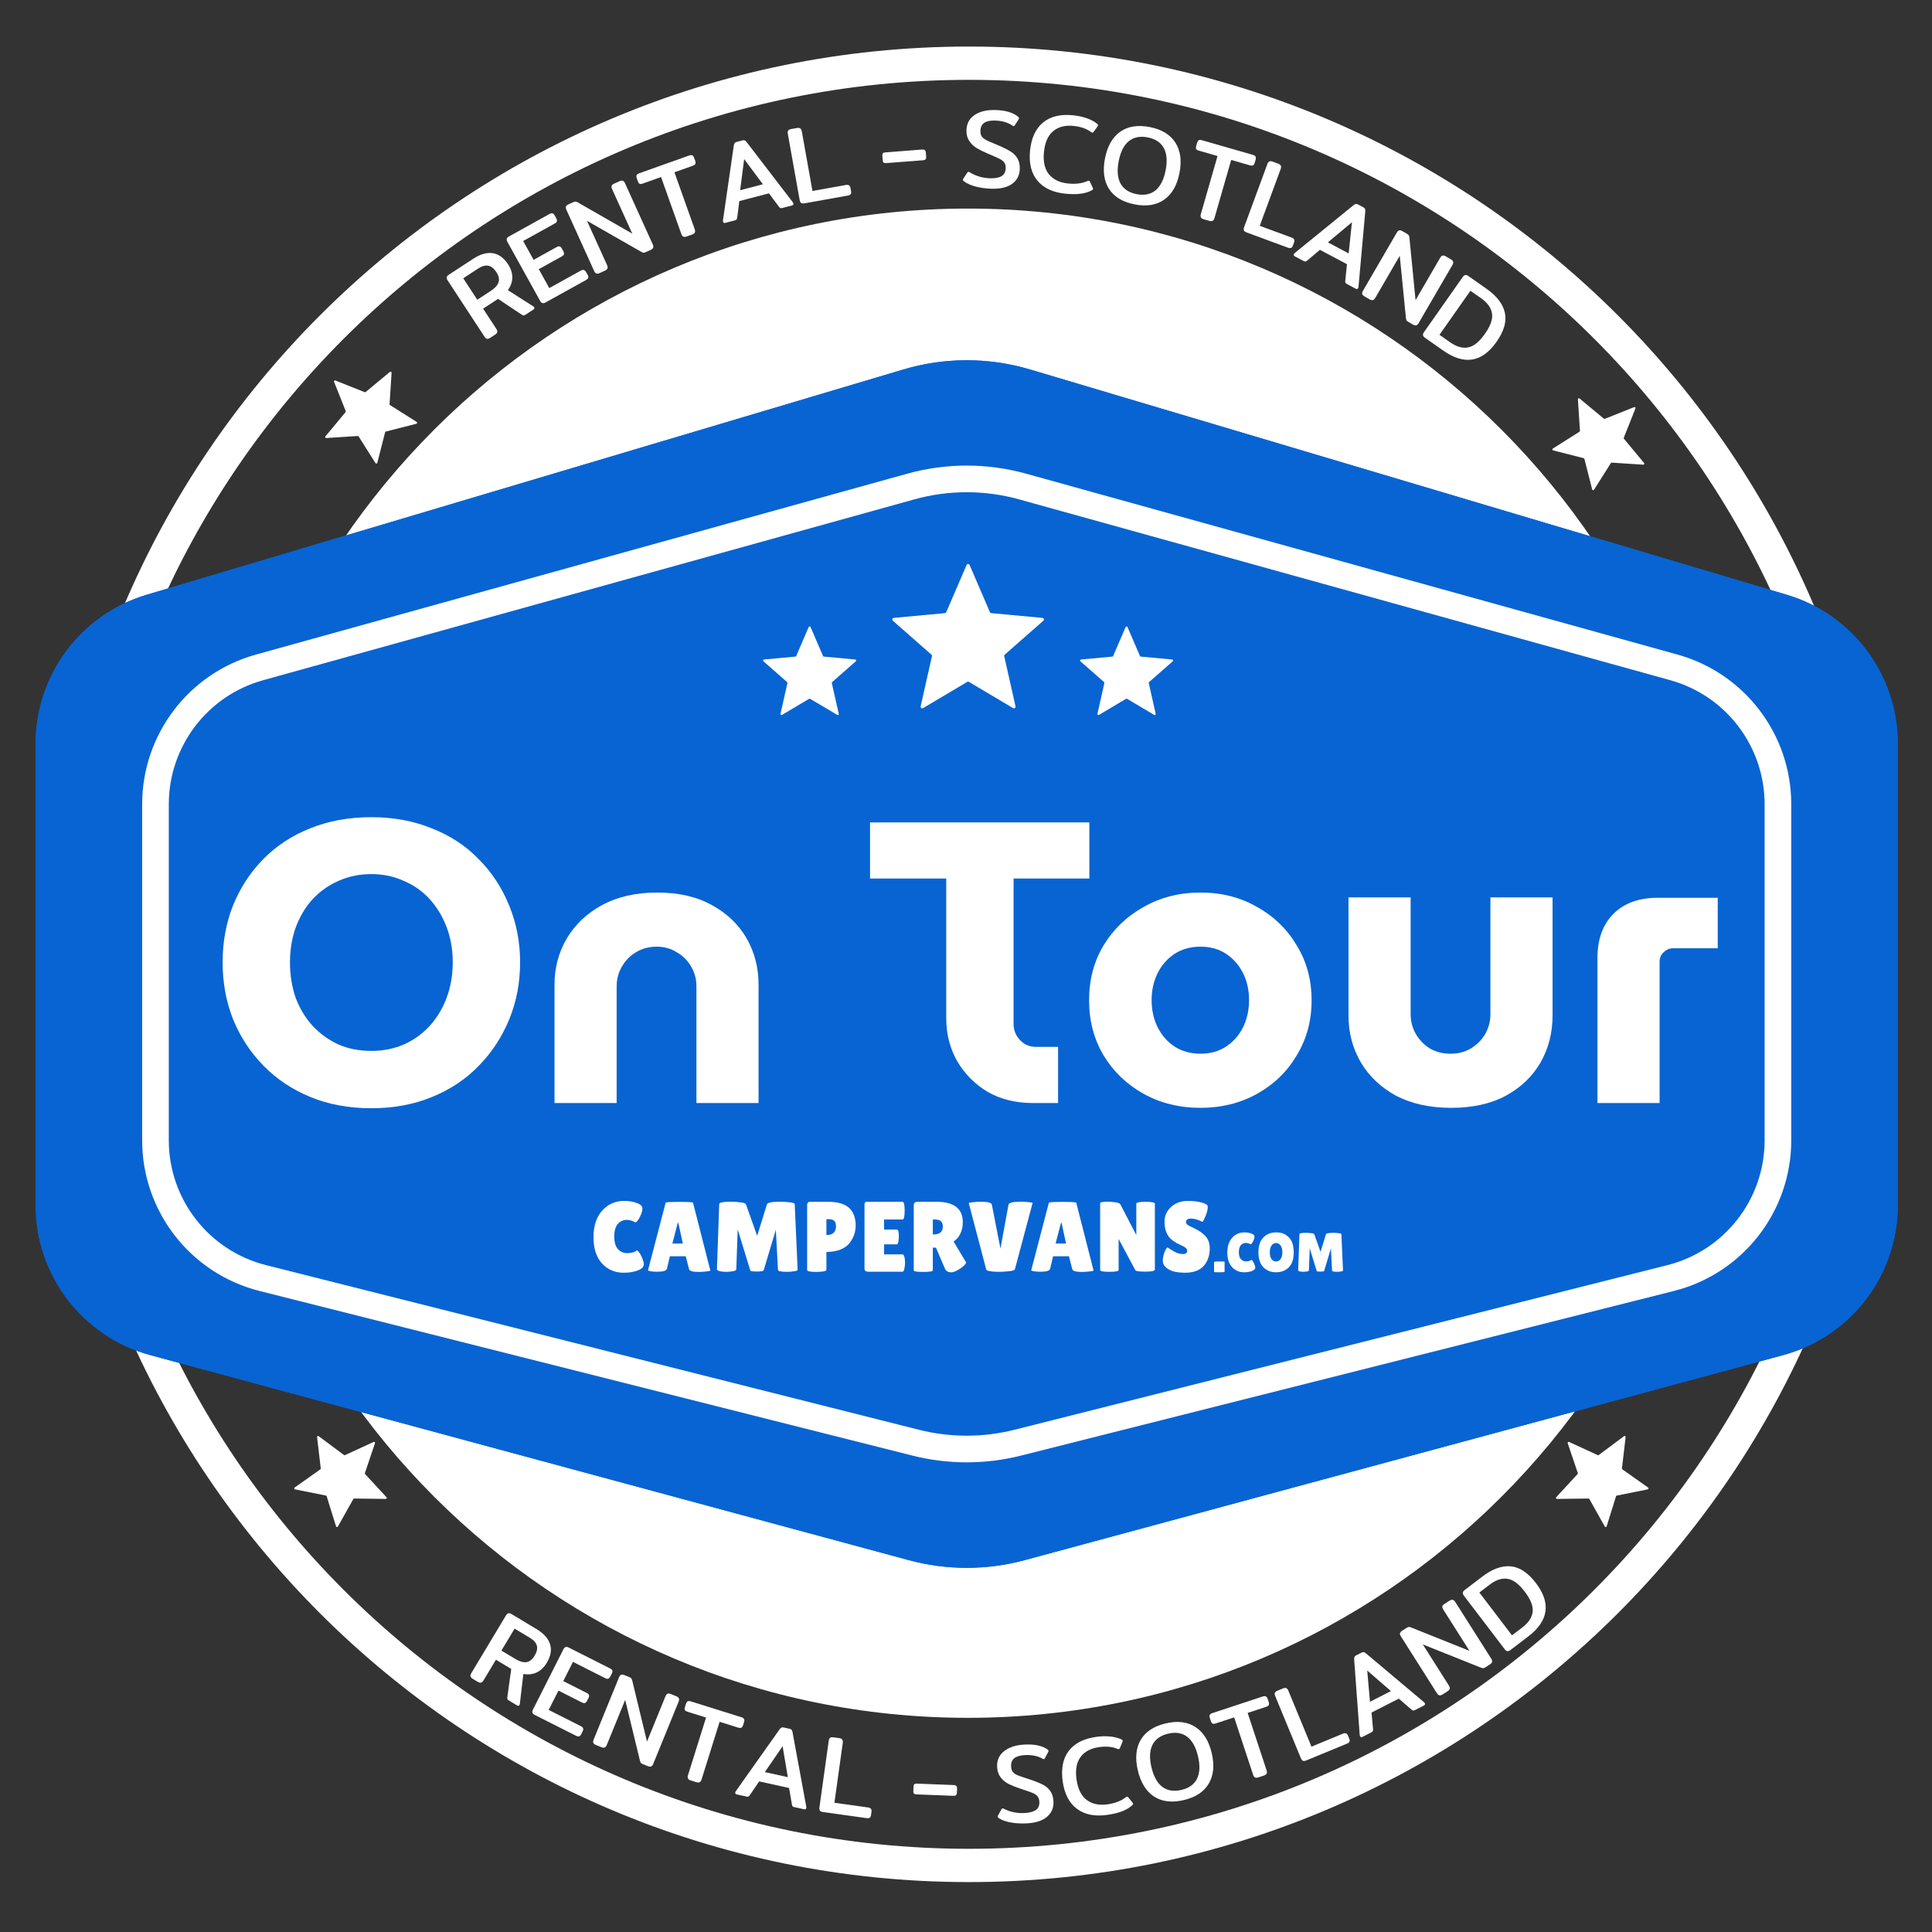 <?xml version="1.0" encoding="UTF-8"?>
<svg xmlns="http://www.w3.org/2000/svg" width="188" height="188" viewBox="0 0 188 188" fill="none">
  <rect x="0" y="0" width="188" height="188" fill="#333333" stroke="none"/>
  <g id="Frame 607">
    <g id="LOGO Dark Blue">
      <path id="Ellipse 155" d="M167.609 93.728C167.609 134.284 134.732 167.16 94.177 167.16C53.621 167.16 20.744 134.284 20.744 93.728C20.744 53.173 53.621 20.296 94.177 20.296C134.732 20.296 167.609 53.173 167.609 93.728Z" fill="white"></path>
      <path id="Ellipse 154 (Stroke)" fill-rule="evenodd" clip-rule="evenodd" d="M183.592 93.837C183.592 143.159 143.608 183.143 94.285 183.143C44.963 183.143 4.979 143.159 4.979 93.837C4.979 44.514 44.963 4.53 94.285 4.53C143.608 4.53 183.592 44.514 183.592 93.837ZM94.285 179.904C141.819 179.904 180.352 141.37 180.352 93.837C180.352 46.303 141.819 7.77 94.285 7.77C46.752 7.77 8.218 46.303 8.218 93.837C8.218 141.37 46.752 179.904 94.285 179.904Z" fill="white"></path>
      <path id="Rectangle 326" d="M3.467 72.366C3.467 65.677 7.862 59.784 14.272 57.876L87.907 35.954C91.928 34.757 96.211 34.757 100.232 35.954L173.868 57.876C180.278 59.784 184.672 65.677 184.672 72.366V117.273C184.672 124.104 180.093 130.086 173.499 131.868L99.706 151.816C96.015 152.813 92.125 152.813 88.434 151.815L14.641 131.868C8.047 130.086 3.467 124.104 3.467 117.273V72.366Z" fill="#0864D2"></path>
      <path id="Rectangle 324 (Stroke)" fill-rule="evenodd" clip-rule="evenodd" d="M181.433 117.273V72.366C181.433 67.111 177.98 62.48 172.943 60.981L99.308 39.059C95.89 38.042 92.25 38.042 88.832 39.059L15.197 60.981C10.16 62.48 6.707 67.111 6.707 72.366V117.273C6.707 122.64 10.305 127.34 15.486 128.741L89.279 148.688C92.417 149.536 95.723 149.536 98.86 148.688L172.654 128.741C177.834 127.34 181.433 122.64 181.433 117.273ZM14.272 57.876C7.862 59.784 3.467 65.677 3.467 72.366V117.273C3.467 124.104 8.047 130.086 14.641 131.868L88.434 151.815C92.125 152.813 96.015 152.813 99.706 151.816L173.499 131.868C180.093 130.086 184.672 124.104 184.672 117.273V72.366C184.672 65.677 180.278 59.784 173.868 57.876L100.232 35.954C96.211 34.757 91.928 34.757 87.907 35.954L14.272 57.876Z" fill="#0864D2"></path>
      <path id="Rectangle 327" d="M13.833 78.262C13.833 71.47 18.362 65.512 24.906 63.695L88.29 46.093C92.071 45.043 96.067 45.043 99.848 46.093L163.231 63.695C169.775 65.512 174.304 71.47 174.304 78.262V110.962C174.304 117.888 169.598 123.928 162.882 125.622L99.349 141.642C95.883 142.516 92.254 142.516 88.788 141.642L25.255 125.622C18.539 123.928 13.833 117.888 13.833 110.962V78.262Z" fill="#0864D2"></path>
      <path id="Rectangle 325 (Stroke)" fill-rule="evenodd" clip-rule="evenodd" d="M171.712 110.962V78.262C171.712 72.635 167.96 67.698 162.538 66.192L99.154 48.59C95.827 47.666 92.311 47.666 88.983 48.59L25.6 66.192C20.177 67.698 16.425 72.635 16.425 78.262V110.962C16.425 116.701 20.324 121.706 25.889 123.109L89.422 139.129C92.472 139.898 95.665 139.898 98.716 139.129L162.249 123.109C167.813 121.706 171.712 116.701 171.712 110.962ZM24.906 63.695C18.362 65.512 13.833 71.47 13.833 78.262V110.962C13.833 117.888 18.539 123.928 25.255 125.622L88.788 141.642C92.254 142.516 95.883 142.516 99.349 141.642L162.882 125.622C169.598 123.928 174.304 117.888 174.304 110.962V78.262C174.304 71.47 169.775 65.512 163.231 63.695L99.848 46.093C96.067 45.043 92.071 45.043 88.29 46.093L24.906 63.695Z" fill="white"></path>
      <g id="On Tour">
        <path d="M36.136 107.841C33.952 107.841 31.975 107.477 30.206 106.749C28.438 106.021 26.916 105.006 25.642 103.706C24.368 102.405 23.379 100.897 22.677 99.18C22.001 97.464 21.663 95.617 21.663 93.641C21.663 91.664 22.001 89.818 22.677 88.101C23.379 86.385 24.355 84.889 25.603 83.615C26.878 82.314 28.399 81.313 30.168 80.611C31.962 79.883 33.952 79.519 36.136 79.519C38.295 79.519 40.258 79.883 42.027 80.611C43.822 81.313 45.343 82.314 46.592 83.615C47.866 84.889 48.854 86.398 49.556 88.14C50.259 89.857 50.61 91.69 50.61 93.641C50.61 95.617 50.259 97.464 49.556 99.18C48.854 100.897 47.866 102.405 46.592 103.706C45.343 105.006 43.822 106.021 42.027 106.749C40.258 107.477 38.295 107.841 36.136 107.841ZM36.136 102.262C37.281 102.262 38.334 102.054 39.296 101.638C40.285 101.196 41.13 100.585 41.832 99.805C42.534 99.025 43.08 98.114 43.471 97.074C43.861 96.007 44.056 94.863 44.056 93.641C44.056 92.418 43.861 91.287 43.471 90.247C43.08 89.207 42.534 88.296 41.832 87.516C41.13 86.736 40.285 86.138 39.296 85.721C38.334 85.279 37.281 85.058 36.136 85.058C34.966 85.058 33.9 85.279 32.937 85.721C31.975 86.138 31.13 86.736 30.402 87.516C29.699 88.296 29.153 89.219 28.763 90.286C28.399 91.326 28.217 92.445 28.217 93.641C28.217 94.863 28.399 96.007 28.763 97.074C29.153 98.114 29.699 99.025 30.402 99.805C31.13 100.585 31.975 101.196 32.937 101.638C33.9 102.054 34.966 102.262 36.136 102.262Z" fill="white"></path>
        <path d="M53.958 107.334V95.826C53.958 94.161 54.361 92.653 55.167 91.3C55.974 89.948 57.118 88.868 58.6 88.062C60.109 87.256 61.89 86.853 63.945 86.853C66.026 86.853 67.794 87.256 69.251 88.062C70.733 88.868 71.864 89.948 72.645 91.3C73.425 92.653 73.815 94.161 73.815 95.826V107.334H67.768V95.981C67.768 95.279 67.599 94.642 67.261 94.07C66.923 93.472 66.455 93.004 65.857 92.665C65.284 92.301 64.634 92.119 63.906 92.119C63.152 92.119 62.476 92.301 61.877 92.665C61.305 93.004 60.85 93.472 60.512 94.07C60.174 94.642 60.005 95.279 60.005 95.981V107.334H53.958Z" fill="white"></path>
        <path d="M100.502 107.334C98.838 107.334 97.368 106.97 96.094 106.242C94.845 105.487 93.857 104.486 93.129 103.238C92.427 101.989 92.076 100.598 92.076 99.064V85.487H84.663V80.026H106.003V85.487H98.63V99.649C98.63 100.247 98.838 100.767 99.254 101.209C99.67 101.651 100.19 101.872 100.814 101.872H102.96V107.334H100.502Z" fill="white"></path>
        <path d="M116.822 107.802C114.768 107.802 112.921 107.347 111.283 106.437C109.644 105.526 108.344 104.278 107.382 102.692C106.445 101.105 105.977 99.324 105.977 97.347C105.977 95.344 106.445 93.563 107.382 92.002C108.344 90.416 109.644 89.168 111.283 88.257C112.921 87.321 114.768 86.853 116.822 86.853C118.877 86.853 120.711 87.321 122.323 88.257C123.962 89.168 125.249 90.416 126.185 92.002C127.148 93.563 127.629 95.344 127.629 97.347C127.629 99.324 127.148 101.105 126.185 102.692C125.249 104.278 123.962 105.526 122.323 106.437C120.685 107.347 118.851 107.802 116.822 107.802ZM116.822 102.536C117.785 102.536 118.617 102.301 119.319 101.833C120.021 101.365 120.568 100.741 120.958 99.961C121.348 99.18 121.543 98.296 121.543 97.308C121.543 96.346 121.348 95.474 120.958 94.694C120.568 93.914 120.021 93.29 119.319 92.822C118.617 92.353 117.785 92.119 116.822 92.119C115.86 92.119 115.015 92.353 114.287 92.822C113.584 93.29 113.038 93.914 112.648 94.694C112.258 95.474 112.063 96.346 112.063 97.308C112.063 98.296 112.258 99.18 112.648 99.961C113.038 100.741 113.584 101.365 114.287 101.833C115.015 102.301 115.86 102.536 116.822 102.536Z" fill="white"></path>
        <path d="M141.207 107.802C139.152 107.802 137.371 107.412 135.862 106.632C134.38 105.826 133.235 104.746 132.429 103.394C131.623 102.015 131.22 100.494 131.22 98.829V87.321H137.266V98.673C137.266 99.376 137.436 100.026 137.774 100.624C138.112 101.196 138.567 101.664 139.139 102.028C139.737 102.366 140.413 102.536 141.168 102.536C141.896 102.536 142.546 102.366 143.118 102.028C143.716 101.664 144.185 101.196 144.523 100.624C144.861 100.026 145.03 99.376 145.03 98.673V87.321H151.077V98.829C151.077 100.494 150.687 102.015 149.906 103.394C149.126 104.746 147.995 105.826 146.512 106.632C145.056 107.412 143.287 107.802 141.207 107.802Z" fill="white"></path>
        <path d="M155.446 107.334V93.212C155.446 91.391 155.966 89.961 157.006 88.92C158.047 87.88 159.49 87.36 161.337 87.36H167.15V92.275H162.819C162.455 92.275 162.143 92.406 161.883 92.665C161.623 92.9 161.493 93.212 161.493 93.602V107.334H155.446Z" fill="white"></path>
      </g>
      <path id="Star 50" d="M94.056 54.978C94.112 54.85 94.294 54.85 94.35 54.978L96.326 59.568C96.349 59.621 96.4 59.658 96.458 59.664L101.433 60.125C101.573 60.138 101.629 60.312 101.524 60.404L97.77 63.702C97.726 63.741 97.707 63.8 97.72 63.857L98.818 68.732C98.849 68.868 98.701 68.976 98.581 68.904L94.284 66.353C94.234 66.323 94.171 66.323 94.121 66.353L89.825 68.904C89.704 68.976 89.556 68.868 89.587 68.732L90.686 63.857C90.699 63.8 90.679 63.741 90.635 63.702L86.882 60.404C86.776 60.312 86.833 60.138 86.972 60.125L91.948 59.664C92.006 59.658 92.056 59.621 92.08 59.568L94.056 54.978Z" fill="white"></path>
      <path id="Star 51" d="M78.693 61.016C78.727 60.937 78.84 60.937 78.874 61.016L80.087 63.834C80.101 63.867 80.132 63.89 80.168 63.893L83.223 64.176C83.309 64.184 83.344 64.291 83.279 64.348L80.974 66.373C80.947 66.396 80.935 66.433 80.943 66.468L81.618 69.461C81.636 69.545 81.546 69.611 81.472 69.567L78.834 68.001C78.803 67.982 78.764 67.982 78.733 68.001L76.095 69.567C76.021 69.611 75.93 69.545 75.949 69.461L76.624 66.468C76.632 66.433 76.62 66.396 76.593 66.373L74.288 64.348C74.223 64.291 74.258 64.184 74.344 64.176L77.399 63.893C77.434 63.89 77.466 63.867 77.48 63.834L78.693 61.016Z" fill="white"></path>
      <path id="Star 52" d="M32.507 37.154C32.475 37.074 32.554 36.994 32.635 37.026L35.485 38.161C35.519 38.174 35.556 38.168 35.584 38.145L37.945 36.185C38.011 36.13 38.111 36.181 38.105 36.267L37.907 39.329C37.905 39.365 37.922 39.399 37.953 39.418L40.546 41.057C40.619 41.103 40.602 41.214 40.518 41.236L37.545 41.993C37.51 42.002 37.483 42.029 37.474 42.064L36.716 45.037C36.695 45.121 36.584 45.138 36.538 45.066L34.899 42.472C34.88 42.442 34.845 42.424 34.81 42.427L31.748 42.625C31.662 42.63 31.611 42.53 31.666 42.464L33.626 40.103C33.649 40.076 33.655 40.038 33.642 40.004L32.507 37.154Z" fill="white"></path>
      <path id="Star 53" d="M159.143 39.746C159.175 39.666 159.095 39.586 159.015 39.618L156.165 40.753C156.131 40.766 156.093 40.76 156.066 40.737L153.705 38.777C153.639 38.722 153.539 38.773 153.544 38.859L153.743 41.921C153.745 41.957 153.727 41.991 153.697 42.01L151.104 43.65C151.031 43.696 151.048 43.806 151.132 43.828L154.105 44.585C154.14 44.594 154.167 44.621 154.176 44.656L154.934 47.629C154.955 47.713 155.066 47.73 155.112 47.657L156.751 45.064C156.77 45.034 156.804 45.016 156.84 45.019L159.902 45.217C159.988 45.222 160.039 45.122 159.984 45.056L158.024 42.695C158.001 42.668 157.995 42.63 158.008 42.596L159.143 39.746Z" fill="white"></path>
      <path id="Star 54" d="M158.187 139.842C158.197 139.756 158.1 139.7 158.031 139.751L155.571 141.585C155.542 141.607 155.504 141.611 155.471 141.596L152.684 140.313C152.606 140.277 152.522 140.352 152.55 140.434L153.534 143.34C153.545 143.374 153.537 143.412 153.513 143.438L151.432 145.693C151.374 145.756 151.419 145.859 151.506 145.858L154.574 145.82C154.609 145.82 154.643 145.839 154.66 145.87L156.162 148.546C156.204 148.621 156.315 148.609 156.341 148.527L157.253 145.598C157.264 145.563 157.293 145.538 157.328 145.531L160.337 144.929C160.421 144.913 160.444 144.803 160.374 144.753L157.87 142.98C157.841 142.96 157.825 142.924 157.829 142.889L158.187 139.842Z" fill="white"></path>
      <path id="Star 55" d="M30.854 139.842C30.844 139.756 30.941 139.7 31.01 139.751L33.47 141.585C33.499 141.607 33.537 141.611 33.569 141.596L36.357 140.313C36.435 140.277 36.518 140.352 36.491 140.434L35.507 143.34C35.495 143.374 35.504 143.412 35.528 143.438L37.609 145.693C37.667 145.756 37.621 145.859 37.535 145.858L34.467 145.82C34.431 145.82 34.398 145.839 34.381 145.87L32.879 148.546C32.837 148.621 32.725 148.609 32.7 148.527L31.788 145.598C31.777 145.563 31.748 145.538 31.713 145.531L28.704 144.929C28.62 144.913 28.597 144.803 28.667 144.753L31.171 142.98C31.2 142.96 31.216 142.924 31.212 142.889L30.854 139.842Z" fill="white"></path>
      <path id="Star 56" d="M109.534 61.016C109.568 60.937 109.68 60.937 109.715 61.016L110.928 63.834C110.942 63.867 110.973 63.89 111.009 63.893L114.064 64.176C114.15 64.184 114.185 64.291 114.12 64.348L111.815 66.373C111.788 66.396 111.776 66.433 111.784 66.468L112.458 69.461C112.477 69.545 112.387 69.611 112.313 69.567L109.674 68.001C109.644 67.982 109.605 67.982 109.574 68.001L106.936 69.567C106.862 69.611 106.771 69.545 106.79 69.461L107.465 66.468C107.473 66.433 107.461 66.396 107.434 66.373L105.129 64.348C105.064 64.291 105.099 64.184 105.185 64.176L108.24 63.893C108.275 63.89 108.307 63.867 108.321 63.834L109.534 61.016Z" fill="white"></path>
      <g id="campervans.com">
        <path d="M60.726 116.859C61.199 116.859 61.614 116.927 61.97 117.063C62.333 117.192 62.514 117.371 62.514 117.597C62.514 117.824 62.427 118.106 62.252 118.443C62.083 118.773 61.941 118.939 61.824 118.939C61.792 118.939 61.753 118.922 61.708 118.89C61.669 118.851 61.572 118.812 61.416 118.773C61.267 118.728 61.137 118.705 61.027 118.705C60.651 118.705 60.347 118.838 60.114 119.104C59.887 119.369 59.773 119.778 59.773 120.328C59.773 120.873 59.89 121.278 60.123 121.543C60.363 121.809 60.664 121.942 61.027 121.942C61.176 121.942 61.342 121.922 61.523 121.883C61.711 121.838 61.844 121.777 61.921 121.699C61.934 121.686 61.96 121.679 61.999 121.679C62.038 121.679 62.109 121.754 62.213 121.903C62.323 122.045 62.424 122.237 62.514 122.476C62.605 122.71 62.65 122.891 62.65 123.021C62.65 123.273 62.456 123.474 62.067 123.623C61.678 123.772 61.218 123.847 60.687 123.847C59.832 123.847 59.129 123.545 58.578 122.943C58.027 122.34 57.752 121.491 57.752 120.396C57.752 119.295 58.034 118.43 58.597 117.801C59.168 117.173 59.877 116.859 60.726 116.859Z" fill="white"></path>
        <path d="M67.962 123.769C67.398 123.769 67.094 123.678 67.049 123.497L66.728 122.243H65.183L64.901 123.448C64.862 123.649 64.551 123.75 63.968 123.75C63.657 123.75 63.427 123.733 63.278 123.701C63.129 123.662 63.054 123.633 63.054 123.613L64.774 117.034C64.774 116.982 65.218 116.956 66.106 116.956C66.993 116.956 67.437 116.982 67.437 117.034L69.119 123.623C69.119 123.669 68.97 123.704 68.672 123.73C68.374 123.756 68.137 123.769 67.962 123.769ZM65.426 121.009H66.446L66.009 118.997H65.95L65.426 121.009Z" fill="white"></path>
        <path d="M76.566 123.759C75.99 123.759 75.701 123.694 75.701 123.565L75.497 119.668L74.311 123.613C74.285 123.691 74.065 123.73 73.65 123.73C73.236 123.73 73.022 123.694 73.009 123.623L71.784 119.629L71.648 123.507C71.642 123.604 71.519 123.672 71.279 123.711C71.039 123.743 70.838 123.759 70.677 123.759C70.521 123.759 70.369 123.75 70.22 123.73C69.909 123.685 69.756 123.604 69.763 123.487L69.986 117.17C69.986 117.014 70.382 116.937 71.172 116.937C71.405 116.937 71.691 116.956 72.027 116.995C72.364 117.027 72.552 117.095 72.591 117.199L73.68 120.26L74.632 117.189C74.69 117.021 75.138 116.937 75.973 116.937C76.213 116.937 76.498 116.956 76.829 116.995C77.165 117.027 77.334 117.089 77.334 117.179L77.616 123.555C77.616 123.626 77.49 123.678 77.237 123.711C76.984 123.743 76.76 123.759 76.566 123.759Z" fill="white"></path>
        <path d="M79.426 123.769C78.836 123.769 78.541 123.704 78.541 123.575V117.277C78.541 117.056 78.642 116.946 78.843 116.946H80.553C81.512 116.946 82.202 117.144 82.623 117.539C83.051 117.934 83.265 118.508 83.265 119.259C83.265 119.881 83.064 120.452 82.662 120.97C82.461 121.229 82.166 121.436 81.778 121.592C81.389 121.747 80.935 121.825 80.417 121.825V123.565C80.417 123.643 80.294 123.698 80.048 123.73C79.808 123.756 79.601 123.769 79.426 123.769ZM80.417 118.637V120.173H80.543C80.77 120.173 80.961 120.102 81.117 119.959C81.272 119.817 81.35 119.616 81.35 119.357C81.35 119.097 81.295 118.913 81.185 118.803C81.081 118.692 80.893 118.637 80.621 118.637H80.417Z" fill="white"></path>
        <path d="M87.282 119.648C87.405 119.648 87.466 119.875 87.466 120.328C87.466 120.464 87.45 120.626 87.418 120.814C87.392 120.996 87.34 121.087 87.262 121.087H86.028V122.058H87.816C87.926 122.058 88.001 122.201 88.04 122.486C88.059 122.609 88.069 122.742 88.069 122.885C88.069 123.021 88.049 123.199 88.011 123.419C87.972 123.639 87.907 123.75 87.816 123.75H84.492C84.246 123.75 84.123 123.649 84.123 123.448V117.199C84.123 117.03 84.198 116.946 84.347 116.946H87.826C87.962 116.946 88.03 117.235 88.03 117.811C88.03 118.381 87.962 118.666 87.826 118.666H86.028V119.648H87.282Z" fill="white"></path>
        <path d="M90.772 123.613C90.772 123.717 90.465 123.769 89.849 123.769C89.227 123.769 88.916 123.72 88.916 123.623V117.286C88.916 117.06 89.036 116.946 89.276 116.946H91.132C92.836 116.946 93.688 117.61 93.688 118.939C93.688 119.34 93.61 119.706 93.455 120.037C93.299 120.361 93.079 120.62 92.794 120.814L94.019 122.855C93.967 123.011 93.798 123.189 93.513 123.39C93.124 123.669 92.804 123.808 92.551 123.808C92.298 123.808 92.11 123.717 91.987 123.536L91.074 121.407H90.772V123.613ZM90.772 118.666V120.124H90.821C91.436 120.124 91.744 119.868 91.744 119.357C91.744 119.123 91.683 118.952 91.56 118.841C91.443 118.725 91.249 118.666 90.977 118.666H90.772Z" fill="white"></path>
        <path d="M94.27 117.073C94.27 117.04 94.409 117.011 94.688 116.985C94.973 116.953 95.206 116.937 95.387 116.937C96.107 116.937 96.482 117.03 96.515 117.218L97.351 121.495L98.138 117.218C98.177 117.03 98.579 116.937 99.343 116.937C99.531 116.937 99.767 116.949 100.052 116.975C100.338 117.001 100.48 117.03 100.48 117.063L98.76 123.497C98.734 123.6 98.543 123.669 98.186 123.701C97.636 123.759 97.134 123.772 96.68 123.74C96.233 123.701 95.996 123.636 95.971 123.545L94.27 117.073Z" fill="white"></path>
        <path d="M105.253 123.769C104.689 123.769 104.385 123.678 104.339 123.497L104.019 122.243H102.473L102.192 123.448C102.153 123.649 101.842 123.75 101.259 123.75C100.948 123.75 100.718 123.733 100.569 123.701C100.419 123.662 100.345 123.633 100.345 123.613L102.065 117.034C102.065 116.982 102.509 116.956 103.397 116.956C104.284 116.956 104.728 116.982 104.728 117.034L106.41 123.623C106.41 123.669 106.261 123.704 105.963 123.73C105.664 123.756 105.428 123.769 105.253 123.769ZM102.716 121.009H103.737L103.3 118.997H103.241L102.716 121.009Z" fill="white"></path>
        <path d="M112.38 123.536C112.38 123.672 112.075 123.74 111.466 123.74C110.857 123.74 110.527 123.691 110.475 123.594L108.852 120.562V123.584C108.852 123.701 108.55 123.759 107.948 123.759C107.352 123.759 107.054 123.701 107.054 123.584V117.082C107.054 116.985 107.31 116.937 107.822 116.937C108.022 116.937 108.256 116.956 108.521 116.995C108.793 117.027 108.959 117.092 109.017 117.189L110.572 120.183V117.131C110.572 117.008 110.873 116.946 111.476 116.946C112.078 116.946 112.38 117.008 112.38 117.131V123.536Z" fill="white"></path>
        <path d="M113.609 121.378C113.732 121.475 113.942 121.608 114.24 121.777C114.545 121.945 114.833 122.029 115.105 122.029C115.384 122.029 115.523 121.922 115.523 121.709C115.523 121.611 115.484 121.527 115.407 121.456C115.329 121.378 115.186 121.291 114.979 121.193C114.772 121.096 114.616 121.022 114.512 120.97C114.409 120.912 114.269 120.821 114.095 120.698C113.926 120.568 113.796 120.435 113.706 120.299C113.447 119.93 113.317 119.46 113.317 118.89C113.317 118.32 113.528 117.84 113.949 117.452C114.376 117.056 114.934 116.859 115.62 116.859C116.087 116.859 116.518 116.911 116.913 117.014C117.308 117.111 117.512 117.241 117.525 117.403C117.525 117.422 117.525 117.442 117.525 117.461C117.525 117.688 117.454 117.976 117.311 118.326C117.169 118.67 117.069 118.861 117.01 118.9C116.596 118.686 116.223 118.579 115.893 118.579C115.569 118.579 115.407 118.696 115.407 118.929C115.407 119.071 115.526 119.198 115.766 119.308C115.818 119.334 115.893 119.369 115.99 119.415C116.087 119.46 116.197 119.515 116.32 119.58C116.45 119.638 116.586 119.716 116.728 119.813C116.877 119.904 117.036 120.027 117.205 120.183C117.548 120.507 117.72 120.934 117.72 121.466C117.72 122.159 117.529 122.726 117.146 123.166C116.764 123.607 116.174 123.834 115.377 123.847C114.989 123.847 114.636 123.814 114.318 123.75C114.007 123.685 113.735 123.558 113.502 123.37C113.268 123.183 113.152 122.956 113.152 122.69C113.152 122.424 113.2 122.162 113.298 121.903C113.395 121.637 113.498 121.462 113.609 121.378Z" fill="white"></path>
        <path d="M119.162 123.766C119.162 123.791 118.991 123.803 118.649 123.803C118.31 123.803 118.141 123.793 118.141 123.771V122.799C118.141 122.767 118.31 122.751 118.649 122.751C118.991 122.751 119.162 122.76 119.162 122.778V123.766Z" fill="white"></path>
        <path d="M121.081 119.921C121.344 119.921 121.574 119.959 121.772 120.035C121.974 120.107 122.075 120.206 122.075 120.332C122.075 120.458 122.026 120.614 121.929 120.801C121.835 120.985 121.756 121.077 121.691 121.077C121.673 121.077 121.652 121.068 121.627 121.05C121.605 121.028 121.551 121.007 121.465 120.985C121.382 120.96 121.31 120.947 121.249 120.947C121.04 120.947 120.871 121.021 120.741 121.169C120.615 121.316 120.552 121.543 120.552 121.849C120.552 122.151 120.617 122.376 120.746 122.524C120.88 122.671 121.047 122.745 121.249 122.745C121.331 122.745 121.423 122.734 121.524 122.713C121.628 122.688 121.702 122.653 121.745 122.61C121.753 122.603 121.767 122.599 121.789 122.599C121.81 122.599 121.85 122.641 121.907 122.724C121.968 122.803 122.024 122.909 122.075 123.042C122.125 123.172 122.15 123.273 122.15 123.345C122.15 123.485 122.042 123.597 121.826 123.679C121.61 123.762 121.355 123.803 121.06 123.803C120.584 123.803 120.194 123.636 119.888 123.301C119.582 122.967 119.429 122.495 119.429 121.887C119.429 121.275 119.586 120.794 119.899 120.445C120.215 120.096 120.61 119.921 121.081 119.921Z" fill="white"></path>
        <path d="M124.167 123.803C123.663 123.803 123.251 123.638 122.931 123.307C122.614 122.976 122.456 122.493 122.456 121.86C122.456 121.223 122.616 120.74 122.936 120.413C123.26 120.085 123.676 119.921 124.183 119.921C124.695 119.921 125.107 120.083 125.42 120.407C125.733 120.728 125.89 121.215 125.89 121.87C125.89 122.522 125.729 123.008 125.409 123.328C125.089 123.645 124.675 123.803 124.167 123.803ZM124.173 120.958C124 120.958 123.854 121.037 123.735 121.196C123.62 121.354 123.562 121.577 123.562 121.865C123.562 122.149 123.618 122.369 123.73 122.524C123.841 122.675 123.987 122.751 124.167 122.751C124.351 122.751 124.498 122.673 124.61 122.518C124.725 122.364 124.783 122.142 124.783 121.854C124.783 121.566 124.723 121.345 124.605 121.19C124.489 121.035 124.345 120.958 124.173 120.958Z" fill="white"></path>
        <path d="M130.103 123.755C129.782 123.755 129.622 123.719 129.622 123.647L129.509 121.482L128.85 123.674C128.836 123.717 128.713 123.739 128.483 123.739C128.253 123.739 128.134 123.719 128.127 123.679L127.446 121.46L127.371 123.615C127.367 123.669 127.299 123.706 127.165 123.728C127.032 123.746 126.921 123.755 126.831 123.755C126.744 123.755 126.66 123.75 126.577 123.739C126.404 123.714 126.32 123.669 126.323 123.604L126.447 120.094C126.447 120.008 126.667 119.965 127.106 119.965C127.236 119.965 127.394 119.975 127.581 119.997C127.768 120.015 127.873 120.053 127.894 120.11L128.499 121.811L129.028 120.105C129.061 120.011 129.309 119.965 129.773 119.965C129.907 119.965 130.065 119.975 130.249 119.997C130.436 120.015 130.529 120.049 130.529 120.099L130.686 123.642C130.686 123.681 130.616 123.71 130.475 123.728C130.335 123.746 130.211 123.755 130.103 123.755Z" fill="white"></path>
      </g>
      <path id="[Copy] Rental - Scotland" d="M47.697 32.877C47.576 32.956 47.471 32.986 47.382 32.967C47.298 32.944 47.221 32.879 47.15 32.77L43.56 27.286C43.485 27.171 43.454 27.071 43.467 26.986C43.485 26.896 43.555 26.812 43.675 26.733L46.034 25.189C46.733 24.732 47.369 24.548 47.943 24.636C48.524 24.721 49.023 25.083 49.441 25.721C49.717 26.143 49.854 26.57 49.852 27.001C49.847 27.426 49.703 27.838 49.422 28.237L51.88 29.803C51.922 29.828 51.953 29.855 51.972 29.885C52.031 29.976 52.007 30.056 51.898 30.127L51.157 30.612C51.079 30.663 51.016 30.692 50.968 30.697C50.916 30.697 50.853 30.673 50.78 30.627L48.466 29.083L47.011 30.035L48.306 32.014C48.377 32.122 48.403 32.221 48.384 32.311C48.372 32.397 48.302 32.481 48.176 32.564L47.697 32.877ZM47.744 28.316C48.166 28.04 48.423 27.755 48.515 27.463C48.608 27.17 48.534 26.84 48.293 26.472C48.057 26.111 47.793 25.905 47.502 25.855C47.211 25.804 46.881 25.899 46.514 26.14L45.077 27.08L46.443 29.167L47.744 28.316Z" fill="#FEFEFE"></path>
      <path id="[Copy] Rental - Scotland_2" d="M53.098 29.426C52.972 29.496 52.865 29.518 52.777 29.493C52.695 29.464 52.623 29.393 52.56 29.28L49.381 23.547C49.315 23.428 49.291 23.326 49.31 23.241C49.335 23.153 49.411 23.074 49.536 23.004L53.465 20.826C53.591 20.756 53.69 20.734 53.762 20.76C53.84 20.782 53.913 20.853 53.979 20.973L54.12 21.228C54.187 21.348 54.211 21.45 54.191 21.534C54.175 21.609 54.104 21.681 53.978 21.751L50.909 23.453L51.925 25.285L54.154 24.049C54.28 23.98 54.382 23.956 54.46 23.978C54.538 24.001 54.611 24.072 54.677 24.191L54.808 24.427C54.874 24.547 54.898 24.649 54.879 24.734C54.857 24.812 54.783 24.886 54.657 24.956L52.428 26.192L53.449 28.034L56.509 26.337C56.635 26.267 56.739 26.246 56.821 26.275C56.899 26.297 56.971 26.369 57.038 26.488L57.179 26.743C57.242 26.856 57.262 26.952 57.239 27.031C57.217 27.109 57.143 27.183 57.017 27.253L53.098 29.426Z" fill="#FEFEFE"></path>
      <path id="[Copy] Rental - Scotland_3" d="M58.347 26.573C58.216 26.632 58.107 26.646 58.022 26.614C57.942 26.578 57.876 26.502 57.822 26.384L55.115 20.414C55.058 20.29 55.043 20.186 55.069 20.103C55.101 20.017 55.186 19.943 55.324 19.881L55.776 19.676C55.868 19.634 55.946 19.614 56.01 19.617C56.074 19.619 56.151 19.648 56.239 19.703L61.527 22.735L59.56 18.398C59.504 18.273 59.488 18.17 59.514 18.087C59.546 18.001 59.628 17.928 59.759 17.869L60.28 17.633C60.411 17.573 60.52 17.559 60.605 17.592C60.691 17.624 60.762 17.702 60.819 17.827L63.526 23.797C63.58 23.915 63.591 24.016 63.558 24.102C63.533 24.185 63.451 24.258 63.313 24.32L62.851 24.53C62.759 24.571 62.686 24.593 62.631 24.594C62.573 24.588 62.497 24.56 62.403 24.508L57.118 21.486L59.081 25.813C59.135 25.931 59.145 26.033 59.113 26.118C59.087 26.201 59.006 26.274 58.868 26.336L58.347 26.573Z" fill="#FEFEFE"></path>
      <path id="[Copy] Rental - Scotland_4" d="M66.821 23.011C66.685 23.06 66.576 23.064 66.493 23.025C66.41 22.985 66.347 22.905 66.304 22.783L64.326 17.228L62.546 17.862C62.41 17.91 62.305 17.917 62.232 17.882C62.165 17.845 62.109 17.762 62.063 17.633L61.965 17.358C61.919 17.229 61.91 17.129 61.938 17.058C61.971 16.978 62.055 16.913 62.191 16.865L67.053 15.134C67.189 15.085 67.295 15.082 67.371 15.124C67.444 15.159 67.504 15.241 67.55 15.369L67.648 15.644C67.694 15.773 67.699 15.874 67.664 15.948C67.629 16.021 67.544 16.082 67.408 16.131L65.628 16.765L67.606 22.319C67.65 22.441 67.652 22.544 67.612 22.626C67.58 22.707 67.492 22.772 67.35 22.823L66.821 23.011Z" fill="#FEFEFE"></path>
      <path id="[Copy] Rental - Scotland_5" d="M70.575 21.688C70.457 21.719 70.384 21.682 70.356 21.578C70.345 21.536 70.344 21.488 70.352 21.433L71.403 14.172C71.417 14.057 71.444 13.976 71.484 13.928C71.522 13.873 71.586 13.834 71.677 13.811L72.251 13.661C72.349 13.635 72.424 13.638 72.477 13.669C72.535 13.691 72.598 13.749 72.667 13.842L77.133 19.663C77.167 19.706 77.189 19.749 77.2 19.791C77.227 19.895 77.182 19.963 77.063 19.994L76.154 20.231C76.064 20.255 75.995 20.262 75.948 20.252C75.906 20.233 75.857 20.19 75.802 20.122L74.825 18.815L71.941 19.568L71.738 21.183C71.723 21.269 71.698 21.331 71.664 21.37C71.634 21.4 71.575 21.427 71.484 21.451L70.575 21.688ZM74.237 17.93L72.414 15.482L72.022 18.509L74.237 17.93Z" fill="#FEFEFE"></path>
      <path id="[Copy] Rental - Scotland_6" d="M78.277 19.787C78.135 19.812 78.026 19.798 77.951 19.746C77.883 19.692 77.838 19.602 77.815 19.474L76.661 13.022C76.637 12.887 76.647 12.783 76.693 12.709C76.745 12.634 76.842 12.583 76.984 12.558L77.547 12.457C77.689 12.432 77.797 12.445 77.873 12.498C77.948 12.55 77.997 12.644 78.022 12.778L79.06 18.582L82.312 18.001C82.454 17.975 82.559 17.989 82.627 18.043C82.694 18.09 82.74 18.18 82.764 18.315L82.815 18.602C82.838 18.729 82.826 18.827 82.779 18.893C82.733 18.96 82.639 19.006 82.497 19.032L78.277 19.787Z" fill="#FEFEFE"></path>
      <path id="[Copy] Rental - Scotland_7" d="M86.229 15.872C86.114 15.881 86.03 15.862 85.976 15.816C85.929 15.769 85.901 15.688 85.892 15.573L85.861 15.175C85.852 15.06 85.867 14.976 85.907 14.922C85.953 14.868 86.034 14.837 86.148 14.828L89.755 14.549C89.863 14.54 89.944 14.563 89.999 14.617C90.053 14.663 90.084 14.74 90.093 14.848L90.123 15.246C90.132 15.354 90.113 15.438 90.067 15.499C90.021 15.554 89.944 15.585 89.836 15.593L86.229 15.872Z" fill="#FEFEFE"></path>
      <path id="[Copy] Rental - Scotland_8" d="M96.513 18.367C96.002 18.356 95.499 18.291 95.005 18.172C94.518 18.047 94.129 17.88 93.839 17.672C93.746 17.605 93.701 17.546 93.702 17.496C93.703 17.446 93.719 17.403 93.748 17.367L94.117 16.814C94.161 16.75 94.201 16.718 94.237 16.719C94.273 16.72 94.32 16.739 94.377 16.776C94.639 16.94 94.946 17.077 95.297 17.185C95.647 17.286 96.003 17.341 96.362 17.349C96.852 17.359 97.221 17.288 97.469 17.135C97.724 16.975 97.856 16.715 97.864 16.355C97.868 16.139 97.826 15.965 97.735 15.834C97.644 15.702 97.51 15.588 97.332 15.49C97.154 15.393 96.865 15.26 96.466 15.093L96.219 14.991C95.755 14.793 95.371 14.605 95.065 14.426C94.766 14.246 94.519 14.014 94.324 13.729C94.129 13.444 94.035 13.1 94.044 12.697C94.058 12.042 94.317 11.543 94.822 11.201C95.334 10.853 95.996 10.687 96.809 10.705C97.306 10.715 97.733 10.771 98.091 10.873C98.456 10.974 98.77 11.125 99.032 11.325C99.117 11.392 99.159 11.454 99.157 11.512C99.156 11.555 99.141 11.594 99.112 11.63L98.754 12.184C98.709 12.247 98.672 12.279 98.644 12.278C98.615 12.278 98.569 12.255 98.505 12.21C98.05 11.905 97.481 11.745 96.798 11.73C96.344 11.721 96.001 11.796 95.767 11.957C95.533 12.117 95.412 12.377 95.404 12.737C95.399 12.96 95.442 13.141 95.533 13.28C95.631 13.412 95.772 13.526 95.957 13.624C96.142 13.722 96.442 13.854 96.856 14.022L97.124 14.136C97.644 14.356 98.05 14.559 98.342 14.745C98.633 14.924 98.855 15.149 99.007 15.419C99.167 15.681 99.243 16.018 99.234 16.428C99.221 17.047 98.976 17.531 98.5 17.881C98.032 18.224 97.37 18.386 96.513 18.367Z" fill="#FEFEFE"></path>
      <path id="[Copy] Rental - Scotland_9" d="M103.668 18.848C102.451 18.724 101.543 18.298 100.944 17.571C100.345 16.844 100.109 15.868 100.234 14.643C100.359 13.419 100.781 12.51 101.5 11.918C102.226 11.326 103.198 11.093 104.416 11.217C104.903 11.267 105.349 11.363 105.754 11.506C106.159 11.649 106.495 11.828 106.763 12.043C106.823 12.093 106.85 12.143 106.845 12.193C106.841 12.236 106.818 12.284 106.776 12.338L106.423 12.823C106.373 12.883 106.33 12.911 106.295 12.907C106.266 12.905 106.218 12.882 106.15 12.838C105.726 12.52 105.164 12.325 104.462 12.253C103.653 12.171 102.995 12.339 102.489 12.757C101.983 13.176 101.682 13.851 101.587 14.782C101.491 15.727 101.655 16.457 102.08 16.971C102.506 17.477 103.12 17.772 103.922 17.854C104.667 17.93 105.293 17.853 105.802 17.622C105.877 17.594 105.925 17.581 105.947 17.583C105.99 17.587 106.03 17.624 106.066 17.693L106.342 18.286C106.359 18.331 106.366 18.368 106.363 18.396C106.359 18.439 106.315 18.482 106.231 18.524C105.64 18.854 104.786 18.962 103.668 18.848Z" fill="#FEFEFE"></path>
      <path id="[Copy] Rental - Scotland_10" d="M110.414 19.889C109.248 19.661 108.415 19.158 107.914 18.378C107.421 17.599 107.29 16.613 107.523 15.419C107.756 14.225 108.248 13.36 108.998 12.824C109.755 12.29 110.717 12.136 111.882 12.364C113.041 12.59 113.871 13.093 114.372 13.873C114.872 14.652 115.006 15.639 114.773 16.834C114.54 18.028 114.045 18.892 113.288 19.426C112.531 19.961 111.573 20.115 110.414 19.889ZM110.608 18.892C111.35 19.037 111.961 18.914 112.441 18.524C112.922 18.126 113.25 17.475 113.427 16.571C113.603 15.666 113.543 14.943 113.245 14.401C112.948 13.859 112.428 13.515 111.686 13.37C110.944 13.226 110.33 13.348 109.843 13.737C109.363 14.127 109.035 14.775 108.859 15.679C108.682 16.584 108.742 17.311 109.038 17.86C109.343 18.404 109.866 18.748 110.608 18.892Z" fill="#FEFEFE"></path>
      <path id="[Copy] Rental - Scotland_11" d="M117.134 21.336C116.995 21.296 116.904 21.236 116.86 21.156C116.815 21.076 116.811 20.973 116.847 20.849L118.476 15.182L116.66 14.66C116.522 14.62 116.433 14.564 116.393 14.493C116.361 14.424 116.364 14.323 116.401 14.192L116.482 13.912C116.52 13.78 116.571 13.694 116.635 13.652C116.708 13.606 116.814 13.603 116.953 13.643L121.913 15.069C122.052 15.109 122.14 15.168 122.177 15.246C122.217 15.318 122.217 15.419 122.18 15.55L122.099 15.831C122.061 15.962 122.007 16.047 121.935 16.087C121.864 16.126 121.759 16.126 121.621 16.086L119.805 15.564L118.175 21.231C118.139 21.355 118.081 21.44 118.001 21.484C117.928 21.53 117.819 21.533 117.673 21.491L117.134 21.336Z" fill="#FEFEFE"></path>
      <path id="[Copy] Rental - Scotland_12" d="M121.3 22.617C121.165 22.568 121.078 22.501 121.039 22.418C121.008 22.337 121.014 22.236 121.059 22.114L123.325 15.964C123.373 15.835 123.435 15.751 123.511 15.71C123.594 15.671 123.703 15.677 123.839 15.727L124.376 15.925C124.511 15.975 124.597 16.041 124.636 16.124C124.674 16.208 124.67 16.313 124.622 16.442L122.584 21.974L125.685 23.117C125.82 23.166 125.903 23.232 125.935 23.312C125.969 23.386 125.962 23.488 125.915 23.616L125.814 23.89C125.769 24.011 125.71 24.089 125.636 24.123C125.562 24.157 125.457 24.149 125.322 24.1L121.3 22.617Z" fill="#FEFEFE"></path>
      <path id="[Copy] Rental - Scotland_13" d="M125.998 24.944C125.89 24.887 125.862 24.81 125.912 24.715C125.933 24.677 125.964 24.64 126.007 24.606L131.698 19.976C131.787 19.901 131.862 19.86 131.923 19.852C131.988 19.837 132.062 19.852 132.145 19.896L132.669 20.174C132.758 20.222 132.811 20.275 132.829 20.333C132.857 20.389 132.864 20.474 132.852 20.59L132.195 27.897C132.19 27.952 132.178 27.998 132.157 28.036C132.107 28.131 132.027 28.15 131.919 28.093L131.09 27.652C131.007 27.608 130.952 27.566 130.924 27.527C130.906 27.485 130.899 27.42 130.904 27.333L131.071 25.709L128.439 24.31L127.196 25.361C127.127 25.414 127.066 25.443 127.015 25.448C126.973 25.45 126.91 25.429 126.828 25.385L125.998 24.944ZM131.237 24.66L131.555 21.625L129.216 23.585L131.237 24.66Z" fill="#FEFEFE"></path>
      <path id="[Copy] Rental - Scotland_14" d="M132.775 28.84C132.65 28.768 132.576 28.687 132.553 28.599C132.536 28.514 132.56 28.415 132.625 28.303L135.918 22.636C135.987 22.518 136.063 22.445 136.145 22.418C136.234 22.394 136.343 22.421 136.474 22.497L136.903 22.746C136.991 22.797 137.052 22.849 137.087 22.903C137.122 22.957 137.143 23.035 137.15 23.139L137.746 29.206L140.139 25.088C140.207 24.97 140.283 24.898 140.365 24.87C140.454 24.847 140.56 24.871 140.685 24.944L141.18 25.231C141.304 25.304 141.378 25.384 141.402 25.473C141.425 25.561 141.402 25.665 141.334 25.783L138.04 31.45C137.975 31.562 137.898 31.63 137.81 31.654C137.727 31.681 137.621 31.656 137.49 31.58L137.051 31.325C136.964 31.275 136.904 31.227 136.871 31.183C136.842 31.133 136.821 31.054 136.809 30.947L136.207 24.89L133.82 28.998C133.755 29.11 133.678 29.178 133.589 29.201C133.507 29.228 133.401 29.204 133.27 29.128L132.775 28.84Z" fill="#FEFEFE"></path>
      <path id="[Copy] Rental - Scotland_15" d="M138.668 32.871C138.55 32.788 138.483 32.702 138.467 32.612C138.458 32.525 138.49 32.429 138.564 32.323L142.333 26.96C142.412 26.848 142.493 26.782 142.577 26.762C142.668 26.747 142.772 26.78 142.89 26.863L144.657 28.105C145.652 28.804 146.244 29.576 146.433 30.422C146.628 31.272 146.357 32.221 145.621 33.269C144.213 35.272 142.485 35.553 140.435 34.113L138.668 32.871ZM141.108 33.305C141.732 33.744 142.314 33.911 142.854 33.807C143.4 33.706 143.948 33.264 144.499 32.481C145.049 31.697 145.277 31.035 145.182 30.493C145.098 29.95 144.743 29.459 144.119 29.02L143.085 28.294L140.074 32.579L141.108 33.305Z" fill="#FEFEFE"></path>
      <path id="[Copy] Rental - Scotland_16" d="M45.998 163.36C45.875 163.286 45.802 163.204 45.78 163.115C45.764 163.03 45.789 162.932 45.856 162.821L49.231 157.202C49.302 157.085 49.378 157.013 49.461 156.987C49.55 156.965 49.656 156.991 49.78 157.065L52.196 158.517C52.912 158.947 53.355 159.439 53.525 159.995C53.701 160.555 53.593 161.161 53.2 161.815C52.94 162.247 52.616 162.557 52.227 162.743C51.842 162.923 51.408 162.973 50.927 162.894L50.586 165.788C50.582 165.837 50.571 165.876 50.553 165.907C50.497 166 50.414 166.012 50.303 165.946L49.544 165.49C49.463 165.442 49.41 165.397 49.385 165.356C49.362 165.309 49.356 165.243 49.366 165.156L49.749 162.401L48.259 161.505L47.041 163.533C46.974 163.644 46.896 163.71 46.807 163.733C46.725 163.759 46.618 163.733 46.489 163.655L45.998 163.36ZM50.126 161.418C50.557 161.677 50.925 161.785 51.229 161.74C51.533 161.696 51.798 161.486 52.024 161.109C52.246 160.739 52.317 160.412 52.236 160.128C52.154 159.844 51.925 159.589 51.549 159.363L50.077 158.478L48.792 160.617L50.126 161.418Z" fill="white"></path>
      <path id="[Copy] Rental - Scotland_17" d="M52.043 166.881C51.915 166.816 51.836 166.741 51.808 166.653C51.785 166.57 51.804 166.47 51.862 166.354L54.818 160.503C54.879 160.381 54.95 160.304 55.031 160.273C55.118 160.244 55.226 160.262 55.354 160.327L59.364 162.352C59.493 162.417 59.566 162.487 59.585 162.561C59.611 162.638 59.593 162.738 59.531 162.86L59.4 163.121C59.338 163.243 59.267 163.32 59.186 163.351C59.115 163.38 59.015 163.362 58.887 163.297L55.754 161.715L54.81 163.585L57.084 164.734C57.213 164.799 57.29 164.87 57.315 164.947C57.341 165.025 57.323 165.124 57.261 165.246L57.139 165.487C57.078 165.609 57.007 165.686 56.926 165.718C56.849 165.744 56.745 165.724 56.617 165.659L54.342 164.51L53.393 166.39L56.516 167.967C56.644 168.032 56.72 168.106 56.742 168.19C56.767 168.268 56.749 168.367 56.688 168.489L56.556 168.75C56.498 168.865 56.43 168.936 56.352 168.961C56.275 168.987 56.172 168.967 56.044 168.902L52.043 166.881Z" fill="white"></path>
      <path id="[Copy] Rental - Scotland_18" d="M57.984 169.799C57.851 169.745 57.767 169.676 57.731 169.591C57.702 169.509 57.712 169.408 57.761 169.288L60.237 163.219C60.288 163.092 60.353 163.01 60.431 162.972C60.515 162.936 60.627 162.947 60.767 163.004L61.227 163.192C61.321 163.23 61.389 163.273 61.431 163.321C61.474 163.37 61.505 163.445 61.526 163.546L62.958 169.472L64.756 165.062C64.808 164.936 64.873 164.853 64.951 164.815C65.035 164.779 65.144 164.789 65.277 164.843L65.807 165.059C65.94 165.114 66.025 165.183 66.06 165.268C66.096 165.352 66.088 165.458 66.036 165.584L63.561 171.654C63.512 171.774 63.445 171.852 63.361 171.887C63.283 171.925 63.174 171.916 63.034 171.859L62.564 171.667C62.471 171.629 62.405 171.591 62.366 171.551C62.331 171.506 62.299 171.431 62.272 171.326L60.836 165.411L59.041 169.81C58.992 169.93 58.925 170.008 58.841 170.044C58.763 170.082 58.654 170.073 58.514 170.015L57.984 169.799Z" fill="white"></path>
      <path id="[Copy] Rental - Scotland_19" d="M67.219 173.253C67.081 173.21 66.992 173.148 66.949 173.067C66.907 172.986 66.905 172.883 66.943 172.759L68.706 167.133L66.902 166.568C66.765 166.525 66.677 166.467 66.64 166.395C66.609 166.325 66.614 166.225 66.655 166.094L66.742 165.816C66.783 165.686 66.836 165.6 66.901 165.56C66.975 165.516 67.081 165.515 67.219 165.558L72.145 167.101C72.282 167.144 72.368 167.205 72.404 167.284C72.442 167.356 72.44 167.458 72.399 167.588L72.312 167.866C72.271 167.997 72.215 168.081 72.143 168.119C72.07 168.156 71.966 168.154 71.828 168.111L70.025 167.546L68.263 173.173C68.224 173.296 68.164 173.379 68.083 173.422C68.008 173.466 67.899 173.466 67.755 173.421L67.219 173.253Z" fill="white"></path>
      <path id="[Copy] Rental - Scotland_20" d="M71.693 174.613C71.573 174.586 71.525 174.521 71.548 174.415C71.558 174.373 71.578 174.33 71.61 174.285L75.849 168.296C75.914 168.2 75.975 168.14 76.032 168.116C76.091 168.084 76.166 168.079 76.257 168.099L76.837 168.227C76.936 168.248 77.001 168.285 77.034 168.336C77.076 168.382 77.106 168.463 77.125 168.578L78.455 175.793C78.465 175.847 78.465 175.895 78.456 175.937C78.433 176.042 78.362 176.082 78.242 176.055L77.324 175.853C77.233 175.833 77.169 175.808 77.131 175.778C77.102 175.742 77.079 175.681 77.06 175.596L76.784 173.987L73.874 173.346L72.958 174.692C72.906 174.762 72.856 174.806 72.807 174.825C72.767 174.838 72.702 174.835 72.61 174.815L71.693 174.613ZM76.663 172.932L76.154 169.923L74.427 172.44L76.663 172.932Z" fill="white"></path>
      <path id="[Copy] Rental - Scotland_21" d="M80.079 176.327C79.936 176.307 79.837 176.261 79.782 176.188C79.734 176.115 79.719 176.015 79.736 175.887L80.641 169.395C80.66 169.259 80.702 169.163 80.768 169.107C80.841 169.052 80.949 169.034 81.092 169.054L81.659 169.133C81.801 169.153 81.9 169.199 81.955 169.272C82.011 169.346 82.029 169.45 82.01 169.585L81.196 175.425L84.469 175.881C84.612 175.901 84.707 175.947 84.755 176.019C84.804 176.084 84.82 176.184 84.801 176.32L84.76 176.608C84.743 176.737 84.701 176.826 84.636 176.875C84.571 176.924 84.467 176.938 84.325 176.919L80.079 176.327Z" fill="white"></path>
      <path id="[Copy] Rental - Scotland_22" d="M89.175 174.609C89.06 174.604 88.978 174.576 88.93 174.523C88.888 174.471 88.87 174.388 88.875 174.273L88.89 173.873C88.894 173.758 88.919 173.676 88.964 173.628C89.017 173.579 89.1 173.557 89.216 173.562L92.83 173.701C92.938 173.706 93.016 173.737 93.064 173.797C93.113 173.849 93.135 173.929 93.131 174.037L93.115 174.437C93.111 174.544 93.083 174.626 93.03 174.682C92.978 174.73 92.898 174.752 92.79 174.748L89.175 174.609Z" fill="white"></path>
      <path id="[Copy] Rental - Scotland_23" d="M99.957 177.427C99.446 177.458 98.94 177.434 98.438 177.356C97.942 177.271 97.541 177.136 97.234 176.953C97.137 176.894 97.087 176.839 97.084 176.789C97.081 176.739 97.092 176.695 97.119 176.657L97.441 176.075C97.48 176.008 97.517 175.973 97.553 175.971C97.589 175.969 97.637 175.984 97.697 176.016C97.972 176.158 98.289 176.269 98.647 176.348C99.005 176.42 99.364 176.446 99.723 176.424C100.211 176.394 100.573 176.293 100.808 176.12C101.05 175.94 101.159 175.67 101.138 175.311C101.125 175.095 101.068 174.925 100.966 174.802C100.865 174.678 100.722 174.575 100.537 174.492C100.351 174.41 100.053 174.302 99.641 174.168L99.387 174.086C98.909 173.927 98.51 173.771 98.19 173.617C97.878 173.463 97.613 173.252 97.395 172.984C97.177 172.715 97.055 172.38 97.031 171.978C96.992 171.324 97.209 170.806 97.684 170.424C98.165 170.034 98.812 169.815 99.624 169.766C100.12 169.736 100.55 169.757 100.915 169.828C101.287 169.9 101.612 170.024 101.89 170.202C101.98 170.262 102.026 170.32 102.03 170.378C102.033 170.421 102.021 170.461 101.994 170.499L101.683 171.08C101.644 171.148 101.61 171.182 101.581 171.184C101.552 171.185 101.504 171.167 101.437 171.128C100.959 170.861 100.379 170.748 99.696 170.789C99.244 170.816 98.907 170.92 98.687 171.099C98.467 171.278 98.368 171.547 98.39 171.907C98.403 172.129 98.461 172.306 98.562 172.437C98.671 172.56 98.821 172.663 99.014 172.745C99.206 172.827 99.516 172.935 99.942 173.068L100.218 173.159C100.755 173.336 101.177 173.505 101.482 173.667C101.787 173.822 102.027 174.027 102.201 174.284C102.382 174.532 102.485 174.862 102.509 175.271C102.547 175.889 102.343 176.392 101.897 176.779C101.459 177.159 100.812 177.375 99.957 177.427Z" fill="white"></path>
      <path id="[Copy] Rental - Scotland_24" d="M107.752 176.604C106.54 176.775 105.556 176.58 104.801 176.018C104.045 175.456 103.581 174.565 103.409 173.346C103.236 172.127 103.428 171.144 103.984 170.397C104.547 169.648 105.435 169.188 106.647 169.017C107.131 168.948 107.587 168.935 108.015 168.976C108.443 169.018 108.812 169.111 109.123 169.256C109.194 169.289 109.232 169.331 109.239 169.381C109.245 169.424 109.235 169.476 109.207 169.538L108.98 170.094C108.946 170.164 108.912 170.202 108.876 170.207C108.848 170.211 108.795 170.2 108.719 170.175C108.231 169.967 107.638 169.913 106.94 170.012C106.134 170.125 105.536 170.446 105.146 170.974C104.755 171.502 104.625 172.229 104.756 173.156C104.889 174.097 105.224 174.766 105.76 175.163C106.294 175.552 106.961 175.691 107.76 175.578C108.501 175.473 109.091 175.248 109.529 174.902C109.595 174.857 109.639 174.832 109.66 174.829C109.703 174.823 109.751 174.849 109.802 174.907L110.212 175.417C110.24 175.456 110.256 175.49 110.26 175.519C110.266 175.562 110.233 175.614 110.162 175.675C109.667 176.137 108.864 176.447 107.752 176.604Z" fill="white"></path>
      <path id="[Copy] Rental - Scotland_25" d="M115.194 175.164C114.038 175.436 113.071 175.32 112.294 174.815C111.524 174.308 111 173.463 110.721 172.279C110.442 171.094 110.534 170.104 110.997 169.307C111.467 168.508 112.28 167.973 113.437 167.701C114.586 167.43 115.549 167.547 116.326 168.052C117.103 168.557 117.631 169.401 117.91 170.585C118.189 171.77 118.094 172.761 117.623 173.56C117.153 174.358 116.344 174.893 115.194 175.164ZM114.962 174.175C115.697 174.002 116.204 173.639 116.48 173.086C116.755 172.525 116.787 171.797 116.575 170.9C116.364 170.003 116.011 169.368 115.517 168.997C115.023 168.625 114.408 168.526 113.672 168.699C112.936 168.872 112.426 169.236 112.143 169.791C111.866 170.345 111.834 171.07 112.045 171.967C112.256 172.864 112.61 173.502 113.106 173.88C113.607 174.25 114.226 174.349 114.962 174.175Z" fill="white"></path>
      <path id="[Copy] Rental - Scotland_26" d="M122.453 172.954C122.316 172.999 122.207 173.001 122.125 172.96C122.043 172.918 121.982 172.836 121.942 172.713L120.095 167.114L118.3 167.706C118.163 167.751 118.059 167.755 117.986 167.718C117.92 167.68 117.866 167.595 117.823 167.465L117.731 167.188C117.688 167.058 117.682 166.958 117.712 166.888C117.746 166.808 117.832 166.746 117.969 166.701L122.871 165.084C123.007 165.039 123.113 165.038 123.188 165.081C123.261 165.118 123.319 165.201 123.362 165.331L123.453 165.608C123.496 165.738 123.499 165.839 123.462 165.912C123.426 165.985 123.339 166.044 123.202 166.089L121.407 166.681L123.254 172.28C123.295 172.403 123.295 172.506 123.253 172.588C123.219 172.667 123.13 172.731 122.986 172.778L122.453 172.954Z" fill="white"></path>
      <path id="[Copy] Rental - Scotland_27" d="M127.108 171.308C126.975 171.363 126.866 171.372 126.782 171.337C126.704 171.299 126.64 171.22 126.591 171.101L124.089 165.042C124.037 164.916 124.025 164.811 124.053 164.73C124.088 164.645 124.173 164.575 124.306 164.52L124.835 164.302C124.968 164.247 125.077 164.237 125.161 164.272C125.246 164.307 125.314 164.388 125.366 164.514L127.617 169.964L130.671 168.703C130.804 168.648 130.91 168.64 130.988 168.677C131.063 168.709 131.127 168.788 131.179 168.914L131.29 169.183C131.34 169.303 131.349 169.401 131.317 169.476C131.286 169.551 131.204 169.616 131.071 169.671L127.108 171.308Z" fill="white"></path>
      <path id="[Copy] Rental - Scotland_28" d="M132.583 169.013C132.474 169.069 132.395 169.048 132.346 168.952C132.326 168.914 132.314 168.867 132.311 168.813L131.773 161.496C131.763 161.38 131.772 161.294 131.8 161.239C131.825 161.178 131.88 161.126 131.963 161.083L132.492 160.813C132.582 160.767 132.656 160.754 132.714 160.773C132.775 160.782 132.849 160.825 132.937 160.901L138.552 165.624C138.594 165.659 138.625 165.695 138.644 165.734C138.694 165.83 138.664 165.906 138.555 165.962L137.718 166.389C137.635 166.432 137.569 166.453 137.521 166.454C137.475 166.444 137.419 166.413 137.351 166.358L136.115 165.292L133.461 166.648L133.61 168.27C133.614 168.357 133.603 168.423 133.578 168.468C133.556 168.504 133.503 168.543 133.42 168.586L132.583 169.013ZM135.35 164.555L133.043 162.557L133.311 165.597L135.35 164.555Z" fill="white"></path>
      <path id="[Copy] Rental - Scotland_29" d="M140.374 164.884C140.252 164.961 140.147 164.989 140.057 164.969C139.974 164.945 139.898 164.879 139.828 164.769L136.319 159.233C136.245 159.118 136.216 159.017 136.23 158.932C136.25 158.842 136.324 158.757 136.451 158.676L136.871 158.41C136.956 158.356 137.03 158.326 137.095 158.319C137.159 158.313 137.238 158.331 137.333 158.373L142.991 160.642L140.441 156.62C140.368 156.504 140.338 156.404 140.352 156.318C140.372 156.229 140.443 156.145 140.565 156.068L141.048 155.762C141.17 155.685 141.275 155.656 141.364 155.676C141.454 155.696 141.535 155.764 141.608 155.88L145.118 161.416C145.188 161.525 145.212 161.625 145.192 161.714C145.178 161.8 145.107 161.883 144.98 161.964L144.551 162.236C144.466 162.29 144.396 162.321 144.342 162.33C144.284 162.332 144.205 162.314 144.104 162.276L138.452 160.016L140.996 164.029C141.065 164.139 141.09 164.238 141.07 164.328C141.056 164.413 140.985 164.496 140.857 164.577L140.374 164.884Z" fill="white"></path>
      <path id="[Copy] Rental - Scotland_30" d="M146.981 160.56C146.866 160.647 146.764 160.685 146.673 160.672C146.588 160.656 146.506 160.596 146.427 160.493L142.455 155.279C142.372 155.17 142.334 155.072 142.34 154.986C142.353 154.895 142.416 154.806 142.531 154.719L144.249 153.41C145.216 152.672 146.132 152.342 146.995 152.417C147.864 152.488 148.686 153.034 149.463 154.053C150.946 156 150.692 157.733 148.699 159.251L146.981 160.56ZM148.133 158.365C148.74 157.903 149.075 157.399 149.139 156.852C149.208 156.302 148.952 155.646 148.372 154.884C147.792 154.122 147.229 153.705 146.684 153.631C146.141 153.547 145.566 153.737 144.959 154.199L143.954 154.965L147.128 159.131L148.133 158.365Z" fill="white"></path>
    </g>
  </g>
</svg>
